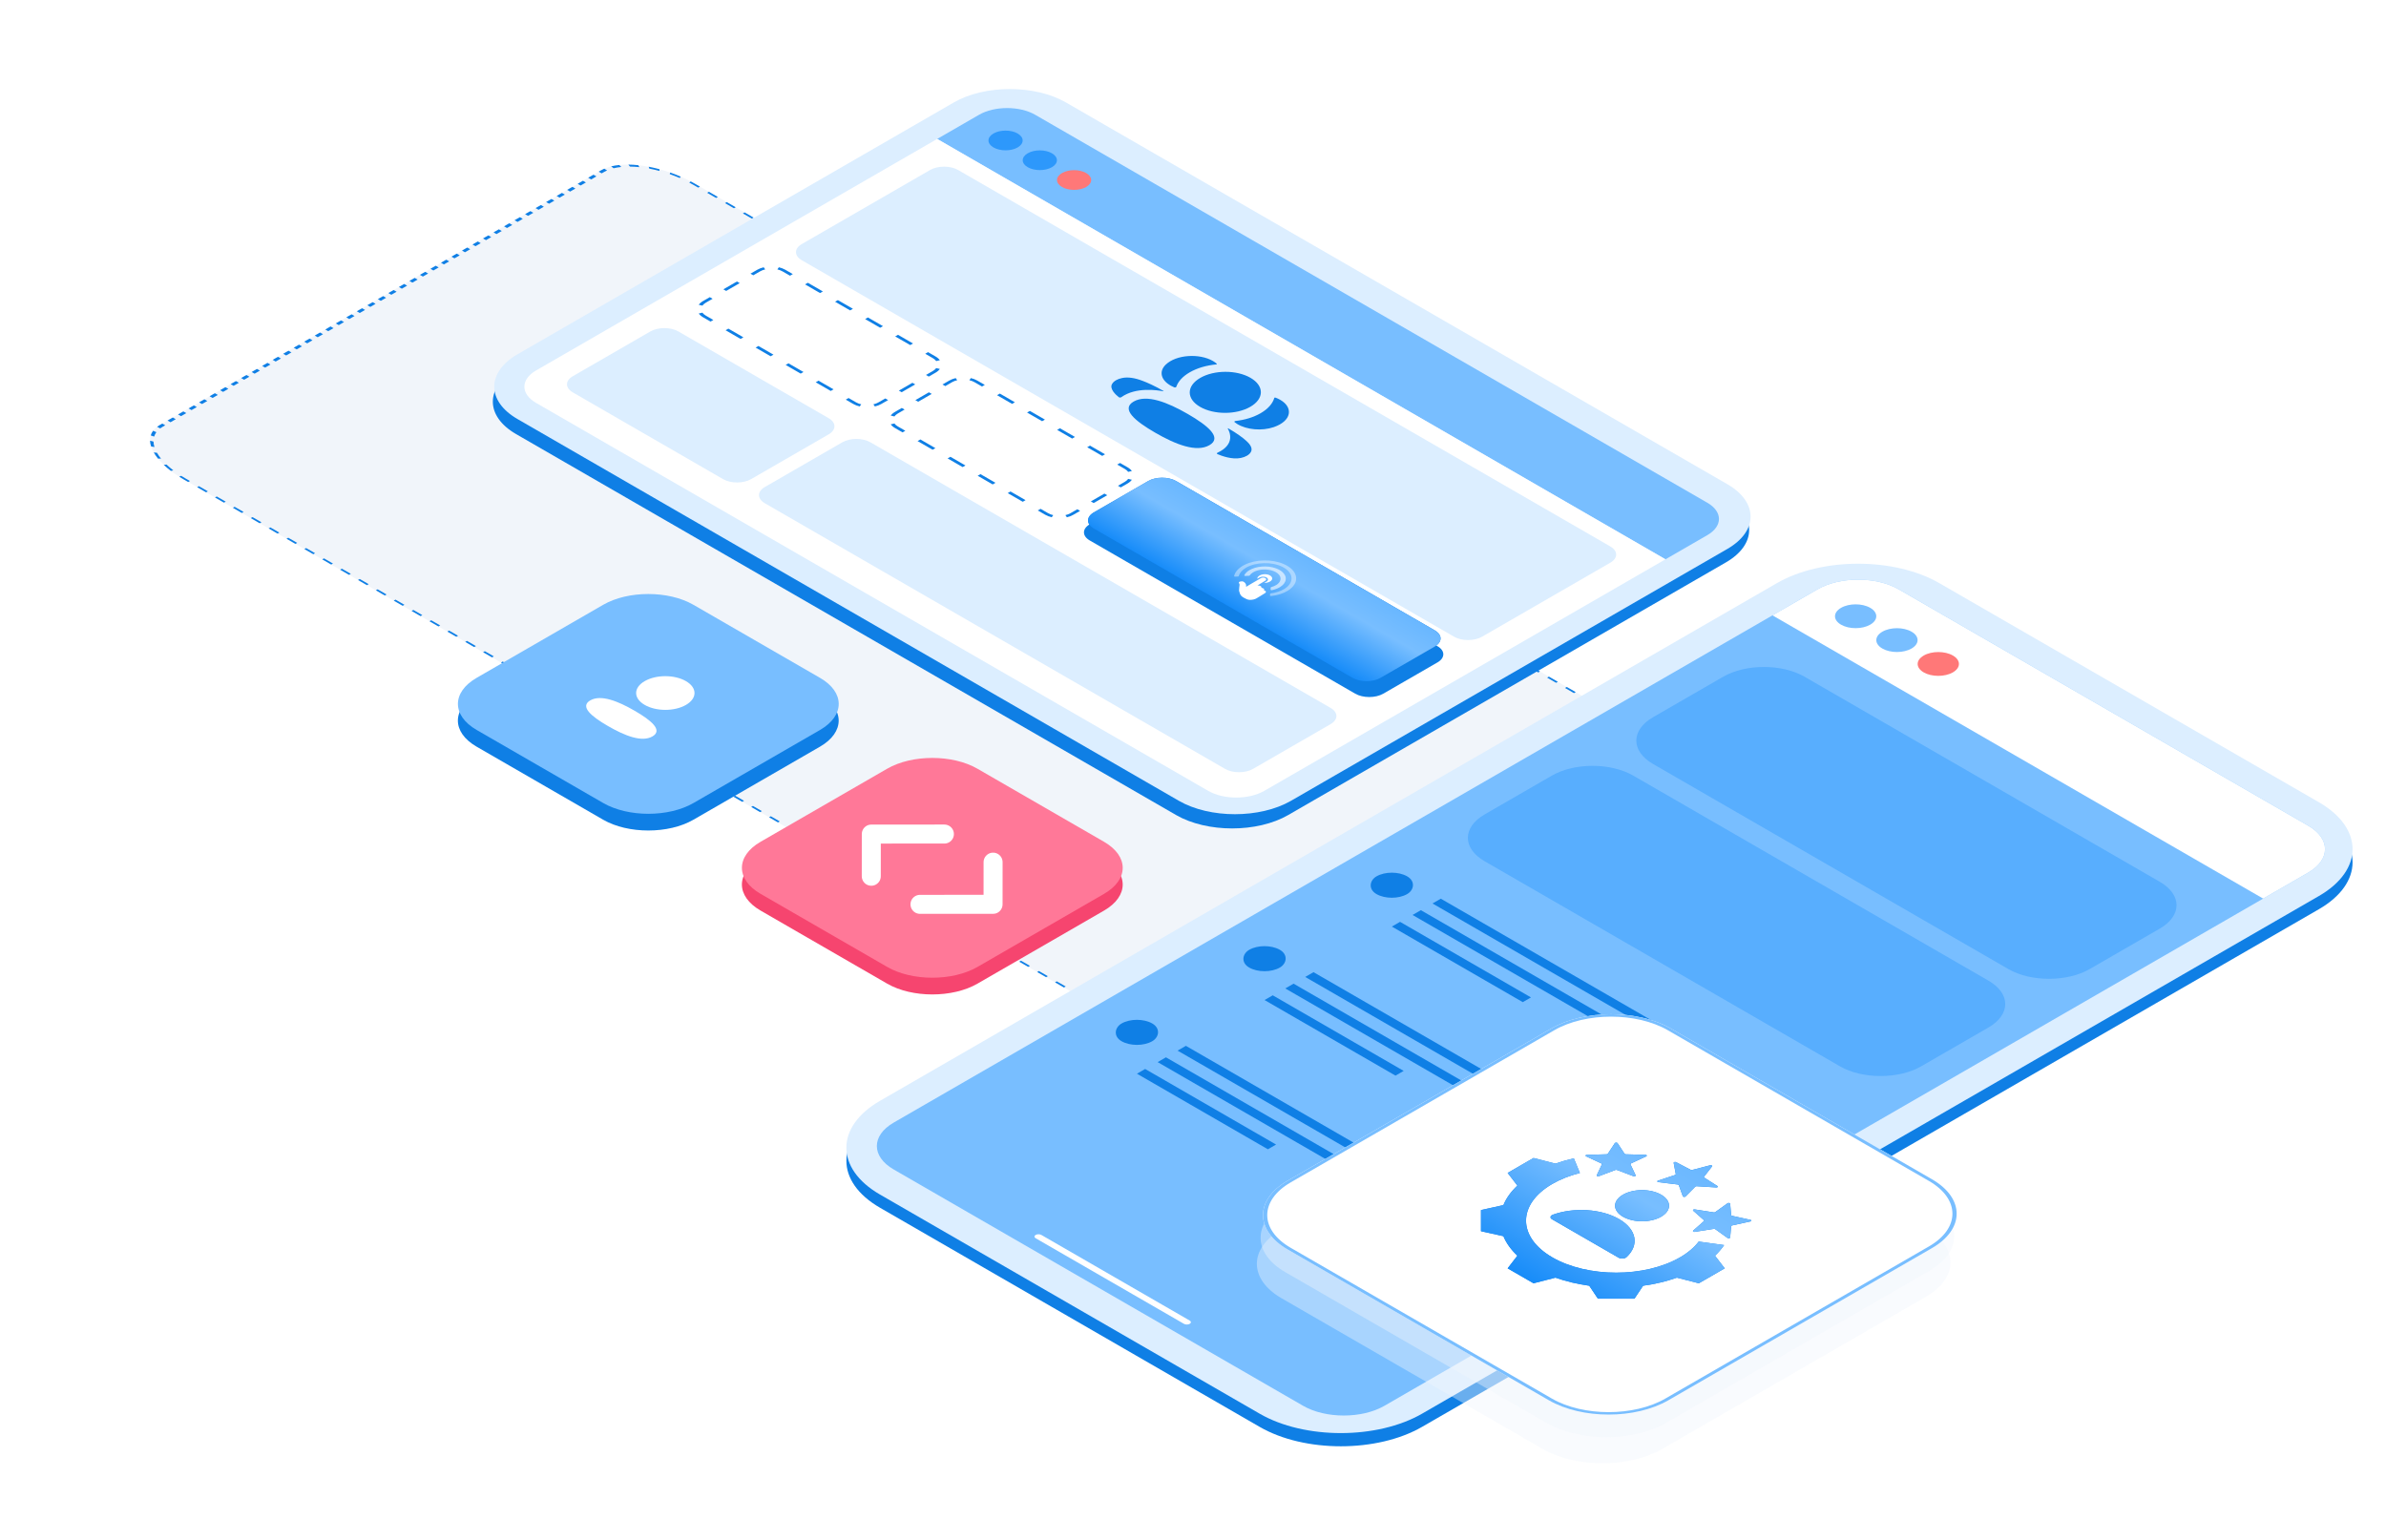 <?xml version="1.0" encoding="UTF-8"?> <svg xmlns="http://www.w3.org/2000/svg" width="251" height="162" viewBox="0 0 251 162" fill="none"><g clip-path="url(#clip0_8991_71464)"><path d="M63.26 17.903C65.295 16.728 69.73 17.383 73.164 19.366L193.493 88.838C196.928 90.821 198.062 93.381 196.027 94.556L149.563 121.383C147.527 122.558 143.093 121.903 139.658 119.92L19.329 50.448C15.894 48.465 14.76 45.904 16.796 44.729L63.26 17.903Z" fill="#F1F5FA"></path><path fill-rule="evenodd" clip-rule="evenodd" d="M18.852 50.159L19.06 50.067C19.206 50.16 19.357 50.251 19.513 50.341L19.983 50.613L19.799 50.719L19.329 50.448C19.165 50.353 19.006 50.257 18.852 50.159ZM139.188 119.648L139.372 119.542L139.842 119.813C139.999 119.904 140.157 119.991 140.317 120.075L140.158 120.195C139.989 120.107 139.823 120.015 139.658 119.92L139.188 119.648ZM141.212 120.7L141.319 120.555C141.665 120.705 142.017 120.842 142.37 120.966L142.318 121.133C141.947 121.003 141.577 120.858 141.212 120.7ZM143.451 121.483L143.445 121.298C143.806 121.395 144.164 121.478 144.518 121.544L144.58 121.742C144.208 121.672 143.83 121.585 143.451 121.483ZM145.679 121.904L145.563 121.699C145.903 121.734 146.234 121.754 146.553 121.757L146.721 121.966C146.385 121.962 146.037 121.942 145.679 121.904ZM147.68 121.925L147.464 121.718C147.749 121.689 148.02 121.644 148.272 121.582L148.532 121.781C148.266 121.846 147.981 121.894 147.68 121.925ZM195.75 94.716L195.439 94.537L195.716 94.377C195.809 94.323 195.894 94.267 195.973 94.208L196.297 94.379C196.214 94.441 196.124 94.5 196.027 94.556L195.75 94.716ZM196.717 93.961L196.372 93.811C196.479 93.665 196.558 93.509 196.608 93.344L196.966 93.469C196.913 93.643 196.83 93.808 196.717 93.961ZM197.037 92.916L196.676 92.819C196.67 92.634 196.636 92.443 196.575 92.247L196.931 92.314C196.995 92.521 197.031 92.722 197.037 92.916ZM196.649 91.68L196.307 91.644C196.192 91.44 196.049 91.233 195.881 91.024L196.201 91.028C196.378 91.247 196.528 91.465 196.649 91.68ZM195.594 90.374L195.305 90.403C195.091 90.2 194.854 89.997 194.593 89.797L194.845 89.735C195.119 89.946 195.369 90.159 195.594 90.374ZM73.635 19.637L73.164 19.366C73 19.271 72.833 19.179 72.665 19.09L72.505 19.21C72.665 19.295 72.824 19.382 72.98 19.472L73.45 19.744L73.635 19.637ZM71.611 18.586L71.504 18.731C71.157 18.581 70.806 18.444 70.453 18.32L70.504 18.153C70.876 18.283 71.246 18.427 71.611 18.586ZM69.372 17.803L69.378 17.988C69.017 17.89 68.658 17.808 68.304 17.741L68.242 17.544C68.615 17.614 68.992 17.701 69.372 17.803ZM67.143 17.381L67.26 17.587C66.92 17.552 66.589 17.532 66.27 17.529L66.101 17.32C66.437 17.323 66.786 17.344 67.143 17.381ZM65.142 17.361L65.359 17.568C65.074 17.597 64.803 17.642 64.55 17.704L64.291 17.505C64.557 17.44 64.842 17.392 65.142 17.361ZM17.072 44.57L17.383 44.749L17.107 44.909C17.014 44.962 16.928 45.019 16.849 45.078L16.525 44.907C16.608 44.845 16.698 44.785 16.796 44.729L17.072 44.57ZM16.105 45.325L16.451 45.475C16.343 45.62 16.265 45.777 16.215 45.941L15.857 45.816C15.91 45.643 15.992 45.478 16.105 45.325ZM15.785 46.37L16.147 46.467C16.152 46.651 16.186 46.843 16.248 47.039L15.892 46.971C15.827 46.765 15.791 46.564 15.785 46.37ZM16.173 47.606L16.515 47.642C16.631 47.846 16.773 48.053 16.942 48.261L16.622 48.258C16.445 48.039 16.295 47.821 16.173 47.606ZM17.978 49.551L18.229 49.489C17.969 49.289 17.731 49.086 17.517 48.882L17.228 48.912C17.453 49.127 17.703 49.34 17.978 49.551ZM17.625 44.25L17.936 44.43L18.489 44.11L18.178 43.931L17.625 44.25ZM18.732 43.611L19.043 43.791L19.596 43.472L19.285 43.292L18.732 43.611ZM19.838 42.973L20.149 43.152L20.702 42.833L20.391 42.654L19.838 42.973ZM20.944 42.334L21.255 42.514L21.808 42.194L21.497 42.015L20.944 42.334ZM22.05 41.695L22.361 41.875L22.915 41.556L22.604 41.376L22.05 41.695ZM23.157 41.057L23.468 41.236L24.021 40.917L23.71 40.737L23.157 41.057ZM24.263 40.418L24.574 40.597L25.127 40.278L24.816 40.099L24.263 40.418ZM25.369 39.779L25.68 39.959L26.233 39.639L25.922 39.46L25.369 39.779ZM26.476 39.141L26.787 39.32L27.34 39.001L27.029 38.821L26.476 39.141ZM27.582 38.502L27.893 38.681L28.446 38.362L28.135 38.182L27.582 38.502ZM28.688 37.863L28.999 38.043L29.552 37.723L29.241 37.544L28.688 37.863ZM29.794 37.224L30.105 37.404L30.659 37.085L30.348 36.905L29.794 37.224ZM30.901 36.586L31.212 36.765L31.765 36.446L31.454 36.266L30.901 36.586ZM32.007 35.947L32.318 36.127L32.871 35.807L32.56 35.628L32.007 35.947ZM33.113 35.308L33.424 35.488L33.977 35.168L33.666 34.989L33.113 35.308ZM34.22 34.67L34.531 34.849L35.084 34.53L34.773 34.35L34.22 34.67ZM35.326 34.031L35.637 34.21L36.19 33.891L35.879 33.712L35.326 34.031ZM36.432 33.392L36.743 33.572L37.296 33.252L36.985 33.073L36.432 33.392ZM37.538 32.753L37.849 32.933L38.403 32.614L38.092 32.434L37.538 32.753ZM38.645 32.115L38.956 32.294L39.509 31.975L39.198 31.795L38.645 32.115ZM39.751 31.476L40.062 31.655L40.615 31.336L40.304 31.157L39.751 31.476ZM40.857 30.837L41.168 31.017L41.721 30.697L41.41 30.518L40.857 30.837ZM41.964 30.199L42.275 30.378L42.828 30.059L42.517 29.879L41.964 30.199ZM43.07 29.56L43.381 29.739L43.934 29.42L43.623 29.241L43.07 29.56ZM44.176 28.921L44.487 29.101L45.04 28.781L44.729 28.602L44.176 28.921ZM45.282 28.282L45.593 28.462L46.147 28.143L45.836 27.963L45.282 28.282ZM46.389 27.644L46.7 27.823L47.253 27.504L46.942 27.324L46.389 27.644ZM47.495 27.005L47.806 27.184L48.359 26.865L48.048 26.686L47.495 27.005ZM48.601 26.366L48.912 26.546L49.465 26.226L49.154 26.047L48.601 26.366ZM49.708 25.728L50.019 25.907L50.572 25.588L50.261 25.408L49.708 25.728ZM50.814 25.089L51.125 25.268L51.678 24.949L51.367 24.77L50.814 25.089ZM51.92 24.45L52.231 24.63L52.784 24.31L52.473 24.131L51.92 24.45ZM53.026 23.811L53.337 23.991L53.891 23.672L53.58 23.492L53.026 23.811ZM54.133 23.173L54.444 23.352L54.997 23.033L54.686 22.853L54.133 23.173ZM55.239 22.534L55.55 22.713L56.103 22.394L55.792 22.215L55.239 22.534ZM56.345 21.895L56.656 22.075L57.209 21.755L56.898 21.576L56.345 21.895ZM57.452 21.257L57.763 21.436L58.316 21.117L58.005 20.937L57.452 21.257ZM58.558 20.618L58.869 20.797L59.422 20.478L59.111 20.299L58.558 20.618ZM59.664 19.979L59.975 20.159L60.528 19.839L60.217 19.66L59.664 19.979ZM60.77 19.34L61.081 19.52L61.635 19.201L61.324 19.021L60.77 19.34ZM61.877 18.702L62.188 18.881L62.741 18.562L62.43 18.382L61.877 18.702ZM62.983 18.063L63.294 18.242L63.571 18.083C63.663 18.029 63.761 17.98 63.864 17.934L63.568 17.747C63.46 17.795 63.357 17.847 63.26 17.903L62.983 18.063ZM74.575 20.18L74.39 20.287L75.33 20.829L75.515 20.723L74.575 20.18ZM76.455 21.266L76.27 21.372L77.21 21.915L77.395 21.808L76.455 21.266ZM78.335 22.351L78.15 22.457L79.091 23L79.275 22.894L78.335 22.351ZM80.215 23.437L80.031 23.543L80.971 24.086L81.155 23.979L80.215 23.437ZM82.095 24.522L81.911 24.628L82.851 25.171L83.035 25.065L82.095 24.522ZM83.975 25.608L83.791 25.714L84.731 26.257L84.915 26.15L83.975 25.608ZM85.855 26.693L85.671 26.799L86.611 27.342L86.795 27.236L85.855 26.693ZM87.736 27.779L87.551 27.885L88.491 28.428L88.676 28.321L87.736 27.779ZM89.616 28.864L89.431 28.971L90.371 29.513L90.556 29.407L89.616 28.864ZM91.496 29.95L91.311 30.056L92.252 30.599L92.436 30.492L91.496 29.95ZM93.376 31.035L93.192 31.142L94.132 31.684L94.316 31.578L93.376 31.035ZM95.256 32.121L95.072 32.227L96.012 32.77L96.196 32.663L95.256 32.121ZM97.136 33.206L96.952 33.312L97.892 33.855L98.076 33.749L97.136 33.206ZM99.016 34.292L98.832 34.398L99.772 34.941L99.956 34.834L99.016 34.292ZM100.896 35.377L100.712 35.483L101.652 36.026L101.837 35.92L100.896 35.377ZM102.777 36.463L102.592 36.569L103.532 37.112L103.717 37.005L102.777 36.463ZM104.657 37.548L104.472 37.654L105.413 38.197L105.597 38.091L104.657 37.548ZM106.537 38.634L106.353 38.74L107.293 39.283L107.477 39.176L106.537 38.634ZM108.417 39.719L108.233 39.825L109.173 40.368L109.357 40.262L108.417 39.719ZM110.297 40.805L110.113 40.911L111.053 41.454L111.237 41.347L110.297 40.805ZM112.177 41.89L111.993 41.996L112.933 42.539L113.117 42.433L112.177 41.89ZM114.057 42.976L113.873 43.082L114.813 43.625L114.998 43.518L114.057 42.976ZM115.938 44.061L115.753 44.167L116.693 44.71L116.878 44.604L115.938 44.061ZM117.818 45.147L117.633 45.253L118.574 45.796L118.758 45.689L117.818 45.147ZM119.698 46.232L119.514 46.339L120.454 46.881L120.638 46.775L119.698 46.232ZM121.578 47.318L121.394 47.424L122.334 47.967L122.518 47.86L121.578 47.318ZM123.458 48.403L123.274 48.51L124.214 49.052L124.398 48.946L123.458 48.403ZM125.338 49.489L125.154 49.595L126.094 50.138L126.278 50.031L125.338 49.489ZM127.218 50.574L127.034 50.681L127.974 51.223L128.159 51.117L127.218 50.574ZM129.099 51.66L128.914 51.766L129.854 52.309L130.039 52.202L129.099 51.66ZM130.979 52.745L130.795 52.852L131.735 53.394L131.919 53.288L130.979 52.745ZM132.859 53.831L132.675 53.937L133.615 54.48L133.799 54.373L132.859 53.831ZM134.739 54.916L134.555 55.023L135.495 55.565L135.679 55.459L134.739 54.916ZM136.619 56.002L136.435 56.108L137.375 56.651L137.559 56.544L136.619 56.002ZM138.499 57.087L138.315 57.194L139.255 57.736L139.439 57.63L138.499 57.087ZM140.38 58.173L140.195 58.279L141.135 58.822L141.32 58.715L140.38 58.173ZM142.26 59.258L142.075 59.364L143.015 59.907L143.2 59.801L142.26 59.258ZM144.14 60.344L143.956 60.45L144.896 60.993L145.08 60.886L144.14 60.344ZM146.02 61.429L145.836 61.536L146.776 62.078L146.96 61.972L146.02 61.429ZM147.9 62.515L147.716 62.621L148.656 63.164L148.84 63.057L147.9 62.515ZM149.78 63.6L149.596 63.707L150.536 64.249L150.72 64.143L149.78 63.6ZM151.66 64.686L151.476 64.792L152.416 65.335L152.6 65.228L151.66 64.686ZM153.541 65.771L153.356 65.878L154.296 66.42L154.481 66.314L153.541 65.771ZM155.421 66.857L155.236 66.963L156.176 67.506L156.361 67.399L155.421 66.857ZM157.301 67.942L157.117 68.049L158.057 68.591L158.241 68.485L157.301 67.942ZM159.181 69.028L158.997 69.134L159.937 69.677L160.121 69.57L159.181 69.028ZM161.061 70.113L160.877 70.22L161.817 70.762L162.001 70.656L161.061 70.113ZM162.941 71.199L162.757 71.305L163.697 71.848L163.881 71.741L162.941 71.199ZM164.821 72.284L164.637 72.391L165.577 72.933L165.761 72.827L164.821 72.284ZM166.701 73.37L166.517 73.476L167.457 74.019L167.642 73.912L166.701 73.37ZM168.582 74.455L168.397 74.561L169.337 75.104L169.522 74.998L168.582 74.455ZM170.462 75.541L170.277 75.647L171.218 76.19L171.402 76.083L170.462 75.541ZM172.342 76.626L172.158 76.733L173.098 77.275L173.282 77.169L172.342 76.626ZM174.222 77.712L174.038 77.818L174.978 78.361L175.162 78.254L174.222 77.712ZM176.102 78.797L175.918 78.903L176.858 79.446L177.042 79.34L176.102 78.797ZM177.982 79.883L177.798 79.989L178.738 80.532L178.922 80.425L177.982 79.883ZM179.862 80.968L179.678 81.075L180.618 81.617L180.803 81.511L179.862 80.968ZM181.743 82.054L181.558 82.16L182.498 82.703L182.683 82.596L181.743 82.054ZM183.623 83.139L183.438 83.246L184.378 83.788L184.563 83.682L183.623 83.139ZM185.503 84.225L185.319 84.331L186.259 84.874L186.443 84.767L185.503 84.225ZM187.383 85.31L187.199 85.416L188.139 85.959L188.323 85.853L187.383 85.31ZM189.263 86.396L189.079 86.502L190.019 87.045L190.203 86.938L189.263 86.396ZM191.143 87.481L190.959 87.588L191.899 88.13L192.083 88.024L191.143 87.481ZM193.023 88.567L192.839 88.673L193.309 88.944C193.466 89.035 193.617 89.126 193.763 89.219L193.971 89.126C193.817 89.029 193.658 88.933 193.493 88.838L193.023 88.567ZM195.197 95.035L194.886 94.856L194.333 95.175L194.644 95.355L195.197 95.035ZM194.091 95.674L193.78 95.495L193.227 95.814L193.538 95.994L194.091 95.674ZM192.985 96.313L192.674 96.133L192.121 96.453L192.431 96.632L192.985 96.313ZM191.878 96.952L191.567 96.772L191.014 97.091L191.325 97.271L191.878 96.952ZM190.772 97.59L190.461 97.411L189.908 97.73L190.219 97.91L190.772 97.59ZM189.666 98.229L189.355 98.05L188.802 98.369L189.113 98.549L189.666 98.229ZM188.559 98.868L188.249 98.688L187.695 99.008L188.006 99.187L188.559 98.868ZM187.453 99.507L187.142 99.327L186.589 99.646L186.9 99.826L187.453 99.507ZM186.347 100.145L186.036 99.966L185.483 100.285L185.794 100.465L186.347 100.145ZM185.241 100.784L184.93 100.604L184.377 100.924L184.687 101.103L185.241 100.784ZM184.134 101.423L183.823 101.243L183.27 101.563L183.581 101.742L184.134 101.423ZM183.028 102.061L182.717 101.882L182.164 102.201L182.475 102.381L183.028 102.061ZM181.922 102.7L181.611 102.521L181.058 102.84L181.369 103.019L181.922 102.7ZM180.815 103.339L180.505 103.159L179.951 103.479L180.262 103.658L180.815 103.339ZM179.709 103.978L179.398 103.798L178.845 104.117L179.156 104.297L179.709 103.978ZM178.603 104.616L178.292 104.437L177.739 104.756L178.05 104.936L178.603 104.616ZM177.497 105.255L177.186 105.075L176.633 105.395L176.943 105.574L177.497 105.255ZM176.39 105.894L176.079 105.714L175.526 106.034L175.837 106.213L176.39 105.894ZM175.284 106.532L174.973 106.353L174.42 106.672L174.731 106.852L175.284 106.532ZM174.178 107.171L173.867 106.992L173.314 107.311L173.625 107.49L174.178 107.171ZM173.071 107.81L172.761 107.63L172.207 107.95L172.518 108.129L173.071 107.81ZM171.965 108.449L171.654 108.269L171.101 108.588L171.412 108.768L171.965 108.449ZM170.859 109.087L170.548 108.908L169.995 109.227L170.306 109.407L170.859 109.087ZM169.753 109.726L169.442 109.546L168.889 109.866L169.199 110.045L169.753 109.726ZM168.646 110.365L168.335 110.185L167.782 110.505L168.093 110.684L168.646 110.365ZM167.54 111.003L167.229 110.824L166.676 111.143L166.987 111.323L167.54 111.003ZM166.434 111.642L166.123 111.463L165.57 111.782L165.881 111.961L166.434 111.642ZM165.327 112.281L165.017 112.101L164.463 112.421L164.774 112.6L165.327 112.281ZM164.221 112.92L163.91 112.74L163.357 113.059L163.668 113.239L164.221 112.92ZM163.115 113.558L162.804 113.379L162.251 113.698L162.562 113.878L163.115 113.558ZM162.009 114.197L161.698 114.017L161.145 114.337L161.455 114.516L162.009 114.197ZM160.902 114.836L160.591 114.656L160.038 114.976L160.349 115.155L160.902 114.836ZM159.796 115.474L159.485 115.295L158.932 115.614L159.243 115.794L159.796 115.474ZM158.69 116.113L158.379 115.934L157.826 116.253L158.137 116.432L158.69 116.113ZM157.583 116.752L157.273 116.572L156.719 116.892L157.03 117.071L157.583 116.752ZM156.477 117.391L156.166 117.211L155.613 117.53L155.924 117.71L156.477 117.391ZM155.371 118.029L155.06 117.85L154.507 118.169L154.818 118.349L155.371 118.029ZM154.265 118.668L153.954 118.488L153.401 118.808L153.711 118.987L154.265 118.668ZM153.158 119.307L152.847 119.127L152.294 119.447L152.605 119.626L153.158 119.307ZM152.052 119.945L151.741 119.766L151.188 120.085L151.499 120.265L152.052 119.945ZM150.946 120.584L150.635 120.405L150.082 120.724L150.393 120.903L150.946 120.584ZM149.839 121.223L149.529 121.043L149.252 121.203C149.159 121.256 149.061 121.306 148.959 121.351L149.255 121.539C149.363 121.491 149.465 121.439 149.563 121.383L149.839 121.223ZM138.248 119.106L138.432 118.999L137.492 118.457L137.308 118.563L138.248 119.106ZM136.368 118.02L136.552 117.914L135.612 117.371L135.428 117.477L136.368 118.02ZM134.488 116.935L134.672 116.828L133.732 116.286L133.548 116.392L134.488 116.935ZM132.608 115.849L132.792 115.743L131.852 115.2L131.668 115.306L132.608 115.849ZM130.727 114.764L130.912 114.657L129.972 114.115L129.787 114.221L130.727 114.764ZM128.847 113.678L129.032 113.572L128.092 113.029L127.907 113.135L128.847 113.678ZM126.967 112.593L127.151 112.486L126.211 111.944L126.027 112.05L126.967 112.593ZM125.087 111.507L125.271 111.401L124.331 110.858L124.147 110.964L125.087 111.507ZM123.207 110.422L123.391 110.315L122.451 109.773L122.267 109.879L123.207 110.422ZM121.327 109.336L121.511 109.23L120.571 108.687L120.387 108.793L121.327 109.336ZM119.447 108.251L119.631 108.144L118.691 107.602L118.507 107.708L119.447 108.251ZM117.567 107.165L117.751 107.059L116.811 106.516L116.626 106.622L117.567 107.165ZM115.686 106.08L115.871 105.973L114.931 105.431L114.746 105.537L115.686 106.08ZM113.806 104.994L113.991 104.888L113.05 104.345L112.866 104.451L113.806 104.994ZM111.926 103.909L112.11 103.802L111.17 103.26L110.986 103.366L111.926 103.909ZM110.046 102.823L110.23 102.717L109.29 102.174L109.106 102.28L110.046 102.823ZM108.166 101.738L108.35 101.631L107.41 101.089L107.226 101.195L108.166 101.738ZM106.286 100.652L106.47 100.546L105.53 100.003L105.346 100.109L106.286 100.652ZM104.406 99.567L104.59 99.46L103.65 98.918L103.465 99.024L104.406 99.567ZM102.525 98.481L102.71 98.375L101.77 97.832L101.585 97.938L102.525 98.481ZM100.645 97.396L100.83 97.289L99.889 96.746L99.705 96.853L100.645 97.396ZM98.765 96.31L98.949 96.204L98.009 95.661L97.825 95.767L98.765 96.31ZM96.885 95.225L97.069 95.118L96.129 94.576L95.945 94.682L96.885 95.225ZM95.005 94.139L95.189 94.033L94.249 93.49L94.065 93.596L95.005 94.139ZM93.125 93.054L93.309 92.947L92.369 92.404L92.185 92.511L93.125 93.054ZM91.245 91.968L91.429 91.862L90.489 91.319L90.304 91.425L91.245 91.968ZM89.364 90.883L89.549 90.776L88.609 90.234L88.424 90.34L89.364 90.883ZM87.484 89.797L87.668 89.691L86.728 89.148L86.544 89.254L87.484 89.797ZM85.604 88.712L85.788 88.605L84.848 88.062L84.664 88.169L85.604 88.712ZM83.724 87.626L83.908 87.52L82.968 86.977L82.784 87.083L83.724 87.626ZM81.844 86.541L82.028 86.434L81.088 85.891L80.904 85.998L81.844 86.541ZM79.964 85.455L80.148 85.349L79.208 84.806L79.024 84.912L79.964 85.455ZM78.084 84.37L78.268 84.263L77.328 83.721L77.143 83.827L78.084 84.37ZM76.203 83.284L76.388 83.178L75.448 82.635L75.263 82.741L76.203 83.284ZM74.323 82.199L74.507 82.092L73.567 81.549L73.383 81.656L74.323 82.199ZM72.443 81.113L72.627 81.007L71.687 80.464L71.503 80.57L72.443 81.113ZM70.563 80.028L70.747 79.921L69.807 79.379L69.623 79.485L70.563 80.028ZM68.683 78.942L68.867 78.836L67.927 78.293L67.743 78.399L68.683 78.942ZM66.803 77.857L66.987 77.75L66.047 77.207L65.863 77.314L66.803 77.857ZM64.922 76.771L65.107 76.665L64.167 76.122L63.982 76.228L64.922 76.771ZM63.042 75.686L63.227 75.579L62.287 75.037L62.102 75.143L63.042 75.686ZM61.162 74.6L61.346 74.494L60.406 73.951L60.222 74.057L61.162 74.6ZM59.282 73.515L59.466 73.408L58.526 72.865L58.342 72.972L59.282 73.515ZM57.402 72.429L57.586 72.323L56.646 71.78L56.462 71.886L57.402 72.429ZM55.522 71.344L55.706 71.237L54.766 70.695L54.582 70.801L55.522 71.344ZM53.642 70.258L53.826 70.152L52.886 69.609L52.702 69.715L53.642 70.258ZM51.761 69.173L51.946 69.066L51.006 68.523L50.821 68.63L51.761 69.173ZM49.881 68.087L50.066 67.981L49.126 67.438L48.941 67.544L49.881 68.087ZM48.001 67.002L48.185 66.895L47.245 66.353L47.061 66.459L48.001 67.002ZM46.121 65.916L46.305 65.81L45.365 65.267L45.181 65.373L46.121 65.916ZM44.241 64.831L44.425 64.724L43.485 64.181L43.301 64.288L44.241 64.831ZM42.361 63.745L42.545 63.639L41.605 63.096L41.421 63.202L42.361 63.745ZM40.481 62.66L40.665 62.553L39.725 62.011L39.541 62.117L40.481 62.66ZM38.601 61.574L38.785 61.468L37.845 60.925L37.66 61.031L38.601 61.574ZM36.72 60.489L36.905 60.382L35.965 59.84L35.78 59.946L36.72 60.489ZM34.84 59.403L35.025 59.297L34.084 58.754L33.9 58.86L34.84 59.403ZM32.96 58.318L33.144 58.211L32.204 57.669L32.02 57.775L32.96 58.318ZM31.08 57.232L31.264 57.126L30.324 56.583L30.14 56.689L31.08 57.232ZM29.2 56.147L29.384 56.04L28.444 55.498L28.26 55.604L29.2 56.147ZM27.32 55.061L27.504 54.955L26.564 54.412L26.38 54.518L27.32 55.061ZM25.44 53.976L25.624 53.869L24.684 53.327L24.5 53.433L25.44 53.976ZM23.559 52.89L23.744 52.784L22.804 52.241L22.619 52.347L23.559 52.89ZM21.679 51.805L21.864 51.698L20.924 51.156L20.739 51.262L21.679 51.805Z" fill="#0F7FE5"></path><g filter="url(#filter0_b_8991_71464)"><path d="M186.922 62.75C191.641 60.025 199.289 60.023 204.005 62.746L243.949 85.808C248.665 88.53 248.662 92.946 243.942 95.671L149.599 150.14C144.879 152.865 137.231 152.867 132.515 150.144L92.571 127.082C87.855 124.36 87.859 119.944 92.578 117.219L186.922 62.75Z" fill="#0F7FE5"></path></g><g filter="url(#filter1_b_8991_71464)"><path d="M186.922 61.361C191.641 58.637 199.289 58.635 204.005 61.357L243.949 84.419C248.665 87.142 248.662 91.558 243.942 94.282L149.599 148.752C144.879 151.476 137.231 151.478 132.515 148.756L92.571 125.694C87.855 122.971 87.859 118.555 92.578 115.831L186.922 61.361Z" fill="#DCEEFF"></path></g><g filter="url(#filter2_b_8991_71464)"><path d="M191.196 62.016C193.556 60.653 197.38 60.652 199.738 62.014L242.818 86.886C245.176 88.247 245.174 90.455 242.815 91.818L145.633 147.926C143.273 149.288 139.449 149.289 137.091 147.928L94.011 123.055C91.653 121.694 91.654 119.486 94.014 118.124L191.196 62.016Z" fill="#78BEFF"></path></g><g filter="url(#filter3_b_8991_71464)"><path d="M191.196 62.016C193.556 60.653 197.38 60.652 199.738 62.014L242.818 86.886C245.176 88.247 245.174 90.455 242.815 91.818L238.077 94.553L186.458 64.751L191.196 62.016Z" fill="white"></path></g><path d="M196.742 65.731C195.894 66.22 194.519 66.22 193.672 65.731C192.825 65.242 192.825 64.448 193.673 63.959C194.521 63.469 195.896 63.469 196.743 63.958C197.591 64.447 197.59 65.241 196.742 65.731Z" fill="#78BEFF"></path><path d="M201.088 68.24C200.24 68.73 198.865 68.73 198.018 68.241C197.17 67.752 197.171 66.958 198.019 66.469C198.867 65.979 200.242 65.979 201.089 66.468C201.936 66.957 201.936 67.751 201.088 68.24Z" fill="#78BEFF"></path><path d="M205.437 70.75C204.589 71.24 203.215 71.24 202.367 70.751C201.52 70.261 201.521 69.468 202.369 68.978C203.217 68.489 204.591 68.488 205.439 68.978C206.286 69.467 206.285 70.26 205.437 70.75Z" fill="#FF7878"></path><path d="M181.28 71.205C183.64 69.843 187.464 69.842 189.822 71.203L227.2 92.784C229.558 94.145 229.556 96.353 227.197 97.715L219.823 101.972C217.463 103.335 213.639 103.336 211.281 101.974L173.903 80.394C171.545 79.033 171.547 76.825 173.906 75.462L181.28 71.205Z" fill="#58AEFE"></path><path d="M163.26 81.609C165.619 80.247 169.444 80.246 171.801 81.607L209.18 103.188C211.538 104.549 211.536 106.757 209.176 108.119L202.103 112.203C199.743 113.566 195.919 113.567 193.561 112.205L156.182 90.625C153.825 89.264 153.826 87.056 156.186 85.693L163.26 81.609Z" fill="#58AEFE"></path><path d="M108.947 129.945C109.113 129.849 109.381 129.849 109.547 129.945L125.153 138.955C125.319 139.05 125.318 139.206 125.153 139.301C124.987 139.397 124.718 139.397 124.552 139.302L108.946 130.292C108.781 130.196 108.781 130.041 108.947 129.945Z" fill="white"></path><path d="M100.335 12.278C103.592 10.398 108.874 10.398 112.132 12.279L181.563 52.365C184.821 54.246 184.821 57.295 181.564 59.176L135.516 85.761C132.259 87.642 126.978 87.642 123.72 85.761L54.288 45.675C51.03 43.794 51.03 40.744 54.287 38.864L100.335 12.278Z" fill="#0F7FE5"></path><path d="M100.339 10.78C103.596 8.9 108.877 8.9 112.135 10.781L181.711 50.95C184.969 52.831 184.969 55.881 181.712 57.761L135.809 84.263C132.552 86.144 127.27 86.144 124.012 84.263L54.437 44.093C51.179 42.212 51.178 39.163 54.435 37.282L100.339 10.78Z" fill="#DCEEFF"></path><g filter="url(#filter4_b_8991_71464)"><path d="M102.996 12.076C104.625 11.135 107.266 11.136 108.895 12.076L179.608 52.902C181.237 53.843 181.237 55.367 179.609 56.308L175.201 58.853L98.589 14.62L102.996 12.076Z" fill="#78BEFF"></path></g><g filter="url(#filter5_b_8991_71464)"><path d="M132.999 83.217C131.37 84.158 128.729 84.157 127.1 83.217L56.387 42.391C54.758 41.45 54.758 39.925 56.386 38.985L98.587 14.621L175.199 58.853L132.999 83.217Z" fill="white"></path></g><g filter="url(#filter6_b_8991_71464)"><path d="M79.662 28.384C80.477 27.914 81.797 27.914 82.612 28.385L98.418 37.511C99.233 37.981 99.233 38.743 98.419 39.213L92.713 42.508C91.898 42.978 90.578 42.978 89.763 42.508L73.957 33.382C73.142 32.911 73.142 32.149 73.956 31.679L79.662 28.384Z" fill="white"></path></g><g filter="url(#filter7_b_8991_71464)"><path fill-rule="evenodd" clip-rule="evenodd" d="M73.504 32.991L73.889 32.899C73.971 33.012 74.091 33.119 74.252 33.211L75.042 33.668L74.747 33.838L73.957 33.382C73.757 33.266 73.606 33.133 73.504 32.991ZM88.973 42.051L89.268 41.881L90.058 42.337C90.219 42.43 90.403 42.499 90.599 42.546L90.44 42.769C90.194 42.71 89.963 42.623 89.763 42.508L88.973 42.051ZM97.705 39.625L97.41 39.455L98.124 39.043C98.284 38.95 98.404 38.844 98.486 38.731L98.871 38.823C98.769 38.965 98.618 39.098 98.419 39.213L97.705 39.625ZM83.402 28.841L82.612 28.385C82.412 28.269 82.181 28.182 81.935 28.123L81.776 28.346C81.972 28.393 82.156 28.462 82.317 28.555L83.107 29.011L83.402 28.841ZM74.67 31.267L74.965 31.437L74.251 31.849C74.091 31.942 73.97 32.048 73.889 32.161L73.504 32.069C73.606 31.927 73.756 31.794 73.956 31.679L74.67 31.267ZM76.096 30.443L76.391 30.614L77.817 29.79L77.522 29.62L76.096 30.443ZM78.949 28.796L79.244 28.967L79.957 28.555C80.118 28.462 80.302 28.393 80.498 28.346L80.339 28.123C80.093 28.182 79.862 28.269 79.662 28.384L78.949 28.796ZM84.983 29.754L84.688 29.924L86.268 30.836L86.563 30.666L84.983 29.754ZM88.144 31.579L87.849 31.749L89.43 32.662L89.725 32.491L88.144 31.579ZM91.305 33.404L91.01 33.574L92.591 34.487L92.886 34.317L91.305 33.404ZM94.467 35.229L94.172 35.4L95.752 36.312L96.047 36.142L94.467 35.229ZM97.628 37.054L97.333 37.225L98.123 37.681C98.284 37.774 98.404 37.88 98.486 37.993L98.871 37.901C98.769 37.759 98.618 37.626 98.418 37.511L97.628 37.054ZM96.279 40.449L95.984 40.279L94.557 41.102L94.852 41.272L96.279 40.449ZM93.426 42.096L93.131 41.926L92.418 42.337C92.257 42.43 92.073 42.5 91.877 42.547L92.036 42.769C92.282 42.71 92.513 42.623 92.713 42.508L93.426 42.096ZM87.392 41.139L87.687 40.968L86.107 40.056L85.812 40.226L87.392 41.139ZM84.231 39.313L84.526 39.143L82.945 38.231L82.65 38.401L84.231 39.313ZM81.07 37.488L81.365 37.318L79.784 36.405L79.489 36.576L81.07 37.488ZM77.908 35.663L78.203 35.493L76.623 34.58L76.328 34.75L77.908 35.663Z" fill="#0F7FE5"></path></g><g filter="url(#filter8_b_8991_71464)"><path d="M99.859 40.045C100.674 39.575 101.994 39.575 102.809 40.045L118.616 49.171C119.43 49.641 119.43 50.404 118.616 50.874L112.91 54.168C112.096 54.638 110.775 54.638 109.961 54.168L94.154 45.042C93.339 44.571 93.339 43.809 94.154 43.339L99.859 40.045Z" fill="white"></path></g><g filter="url(#filter9_b_8991_71464)"><path fill-rule="evenodd" clip-rule="evenodd" d="M93.701 44.651L94.087 44.559C94.168 44.672 94.288 44.779 94.449 44.871L95.239 45.328L94.944 45.498L94.154 45.042C93.954 44.926 93.803 44.793 93.701 44.651ZM109.17 53.711L109.465 53.541L110.256 53.998C110.416 54.09 110.6 54.16 110.797 54.207L110.637 54.429C110.391 54.37 110.161 54.283 109.961 54.168L109.17 53.711ZM117.903 51.285L117.608 51.115L118.321 50.703C118.481 50.611 118.602 50.504 118.683 50.391L119.068 50.483C118.967 50.625 118.816 50.758 118.616 50.874L117.903 51.285ZM103.599 40.501L102.809 40.045C102.609 39.929 102.378 39.842 102.132 39.783L101.973 40.006C102.169 40.053 102.353 40.122 102.514 40.215L103.304 40.671L103.599 40.501ZM94.867 42.927L95.162 43.097L94.449 43.509C94.288 43.602 94.168 43.708 94.087 43.822L93.701 43.729C93.803 43.587 93.954 43.454 94.154 43.339L94.867 42.927ZM96.293 42.104L96.588 42.274L98.015 41.45L97.72 41.28L96.293 42.104ZM99.146 40.456L99.441 40.627L100.154 40.215C100.315 40.122 100.499 40.053 100.695 40.006L100.536 39.783C100.29 39.842 100.059 39.929 99.859 40.045L99.146 40.456ZM105.18 41.414L104.885 41.584L106.466 42.497L106.76 42.326L105.18 41.414ZM108.341 43.239L108.046 43.409L109.627 44.322L109.922 44.151L108.341 43.239ZM111.502 45.064L111.208 45.234L112.788 46.147L113.083 45.977L111.502 45.064ZM114.664 46.889L114.369 47.06L115.95 47.972L116.245 47.802L114.664 46.889ZM117.825 48.715L117.53 48.885L118.321 49.341C118.481 49.434 118.602 49.54 118.683 49.653L119.068 49.561C118.966 49.419 118.815 49.286 118.616 49.171L117.825 48.715ZM116.476 52.109L116.181 51.939L114.755 52.762L115.05 52.933L116.476 52.109ZM113.623 53.756L113.328 53.586L112.615 53.998C112.454 54.09 112.27 54.16 112.074 54.207L112.234 54.429C112.48 54.37 112.71 54.283 112.91 54.168L113.623 53.756ZM107.59 52.799L107.885 52.629L106.304 51.716L106.009 51.886L107.59 52.799ZM104.428 50.974L104.723 50.803L103.143 49.891L102.848 50.061L104.428 50.974ZM101.267 49.148L101.562 48.978L99.981 48.066L99.686 48.236L101.267 49.148ZM98.106 47.323L98.4 47.153L96.82 46.24L96.525 46.411L98.106 47.323Z" fill="#0F7FE5"></path></g><g filter="url(#filter10_b_8991_71464)"><path d="M120.346 51.873C121.16 51.403 122.481 51.403 123.295 51.873L151.221 67.996C152.036 68.466 152.036 69.229 151.222 69.699L145.516 72.993C144.701 73.463 143.381 73.463 142.567 72.993L114.64 56.87C113.826 56.4 113.826 55.637 114.64 55.167L120.346 51.873Z" fill="#0F7FE5"></path></g><path d="M97.842 17.888C98.656 17.418 99.977 17.418 100.791 17.889L169.404 57.502C170.219 57.973 170.219 58.735 169.405 59.205L155.909 66.997C155.095 67.467 153.775 67.467 152.96 66.996L84.347 27.383C83.532 26.912 83.532 26.15 84.347 25.68L97.842 17.888Z" fill="#DCEEFF"></path><path d="M88.612 46.539C89.427 46.069 90.747 46.069 91.562 46.539L139.976 74.491C140.79 74.961 140.79 75.723 139.976 76.194L131.818 80.904C131.003 81.374 129.683 81.374 128.869 80.903L80.455 52.952C79.64 52.481 79.64 51.719 80.454 51.249L88.612 46.539Z" fill="#DCEEFF"></path><path d="M107.054 15.515C106.352 15.92 105.214 15.92 104.511 15.514C103.809 15.109 103.809 14.452 104.511 14.046C105.213 13.641 106.351 13.641 107.054 14.047C107.756 14.452 107.756 15.109 107.054 15.515Z" fill="#2D98FB"></path><path d="M110.658 17.595C109.955 18 108.817 18 108.115 17.595C107.413 17.189 107.412 16.532 108.115 16.127C108.817 15.721 109.955 15.721 110.657 16.127C111.359 16.532 111.36 17.189 110.658 17.595Z" fill="#2D98FB"></path><path d="M114.261 19.677C113.559 20.082 112.421 20.082 111.718 19.677C111.016 19.271 111.016 18.614 111.718 18.209C112.42 17.803 113.559 17.803 114.261 18.209C114.963 18.614 114.963 19.271 114.261 19.677Z" fill="#FF7878"></path><g filter="url(#filter11_b_8991_71464)"><path d="M120.778 50.621C121.592 50.151 122.912 50.151 123.727 50.621L150.932 66.328C151.746 66.798 151.746 67.56 150.932 68.031L145.226 71.325C144.412 71.795 143.091 71.795 142.277 71.325L115.072 55.618C114.257 55.148 114.257 54.385 115.072 53.915L120.778 50.621Z" fill="#0F7FE5"></path><path d="M120.778 50.621C121.592 50.151 122.912 50.151 123.727 50.621L150.932 66.328C151.746 66.798 151.746 67.56 150.932 68.031L145.226 71.325C144.412 71.795 143.091 71.795 142.277 71.325L115.072 55.618C114.257 55.148 114.257 54.385 115.072 53.915L120.778 50.621Z" fill="url(#paint0_linear_8991_71464)"></path></g><g opacity="0.4"><path d="M133.611 62.488L133.605 62.666C133.603 62.699 133.657 62.727 133.715 62.72C134.381 62.645 134.993 62.452 135.469 62.158C136.705 61.396 136.636 60.195 135.315 59.481C135.225 59.433 135.128 59.385 135.028 59.343C133.811 58.817 132.092 58.852 130.94 59.425C130.314 59.736 129.925 60.16 129.822 60.617C129.814 60.651 129.865 60.681 129.925 60.678L130.232 60.663C130.275 60.66 130.31 60.642 130.316 60.617C130.405 60.284 130.671 59.974 131.092 59.729C132.114 59.135 133.78 59.093 134.883 59.638C136.107 60.236 136.196 61.3 135.113 61.968C134.725 62.206 134.227 62.367 133.684 62.438C133.641 62.443 133.61 62.464 133.61 62.49L133.611 62.488Z" fill="white"></path></g><g opacity="0.6"><path d="M133.67 61.826L133.663 62.038C133.661 62.082 133.737 62.112 133.807 62.097C134.131 62.029 134.421 61.919 134.662 61.771C135.379 61.328 135.462 60.648 134.859 60.151C134.684 60.006 134.453 59.882 134.192 59.79C133.296 59.475 132.124 59.569 131.407 60.011C131.167 60.158 130.996 60.333 130.899 60.525C130.878 60.567 130.935 60.607 131.011 60.604L131.377 60.586C131.418 60.584 131.453 60.568 131.467 60.547C131.544 60.429 131.659 60.321 131.809 60.229C132.289 59.933 133.045 59.841 133.693 60C134.054 60.089 134.356 60.252 134.533 60.454C134.849 60.816 134.741 61.258 134.26 61.554C134.11 61.646 133.932 61.719 133.735 61.772C133.697 61.782 133.671 61.803 133.671 61.827L133.67 61.826Z" fill="white"></path></g><path d="M132.43 62.81L133.057 62.424C133.1 62.398 133.232 62.304 133.146 62.208C133.106 62.163 133.04 62.136 132.969 62.121L132.958 62.115L132.954 62.112C133.01 62.051 133.006 61.991 132.936 61.938C132.852 61.875 132.756 61.854 132.686 61.85C132.728 61.776 132.689 61.706 132.568 61.651C132.478 61.609 132.377 61.599 132.28 61.606L132.815 61.277C132.919 61.212 133.021 61.145 133.129 61.083C133.229 61.009 133.222 60.902 133.103 60.834C133.037 60.796 132.938 60.776 132.844 60.779C132.746 60.782 132.677 60.818 132.61 60.856L132.345 61.009L131.613 61.433C131.586 61.444 131.089 61.746 131.089 61.746C131.088 61.696 131.087 61.639 131.088 61.586C131.093 61.463 130.975 61.315 130.862 61.238C130.802 61.197 130.742 61.175 130.685 61.172C130.667 61.17 130.646 61.17 130.628 61.17C130.502 61.172 130.356 61.206 130.329 61.274C130.318 61.304 130.33 61.335 130.346 61.368C130.364 61.411 130.413 61.474 130.402 61.551C130.382 61.681 130.346 61.976 130.345 62.143C130.358 62.17 130.361 62.241 130.376 62.266C130.412 62.349 130.436 62.421 130.433 62.452C130.432 62.477 130.494 62.576 130.494 62.576C130.533 62.663 130.655 62.791 130.858 62.9C131.061 63.01 131.233 63.117 131.481 63.12L131.487 63.124L131.499 63.12C131.757 63.122 132.005 63.067 132.188 62.955C132.234 62.928 132.399 62.826 132.43 62.807L132.43 62.81Z" fill="white"></path><path d="M133.591 60.542C133.279 60.374 132.789 60.382 132.496 60.563C132.339 60.66 132.255 60.776 132.266 60.895L132.496 60.763C132.585 60.712 132.697 60.683 132.811 60.676C132.964 60.667 133.123 60.695 133.24 60.763C133.416 60.864 133.44 61.019 133.317 61.136C133.295 61.156 133.27 61.175 133.24 61.192L133 61.331C133.228 61.343 133.448 61.282 133.624 61.175C133.915 60.995 133.9 60.712 133.587 60.543L133.591 60.542Z" fill="white"></path><g filter="url(#filter12_b_8991_71464)"><path d="M68.415 34.877C69.23 34.407 70.55 34.407 71.364 34.877L87.171 44.003C87.986 44.473 87.986 45.236 87.171 45.706L79.013 50.416C78.199 50.886 76.879 50.886 76.064 50.416L60.257 41.289C59.443 40.819 59.443 40.057 60.257 39.587L68.415 34.877Z" fill="#DCEEFF"></path></g><g filter="url(#filter13_b_8991_71464)"><path d="M63.448 65.397C66.07 63.883 70.321 63.884 72.944 65.398L86.26 73.086C88.882 74.6 88.882 77.054 86.26 78.568L72.947 86.255C70.325 87.769 66.074 87.768 63.451 86.254L50.135 78.566C47.513 77.052 47.512 74.598 50.134 73.084L63.448 65.397Z" fill="#0F7FE5"></path></g><g filter="url(#filter14_b_8991_71464)"><path d="M63.453 63.639C66.075 62.126 70.326 62.126 72.949 63.64L86.264 71.328C88.887 72.842 88.887 75.296 86.265 76.81L72.952 84.497C70.33 86.011 66.078 86.01 63.456 84.496L50.14 76.808C47.518 75.294 47.517 72.84 50.139 71.326L63.453 63.639Z" fill="#78BEFF"></path></g><g filter="url(#filter15_b_8991_71464)"><path d="M93.326 82.647C95.948 81.133 100.199 81.134 102.822 82.648L116.138 90.336C118.76 91.85 118.76 94.304 116.138 95.818L102.825 103.505C100.203 105.019 95.951 105.018 93.329 103.504L80.013 95.816C77.391 94.302 77.39 91.848 80.012 90.334L93.326 82.647Z" fill="#F6456F"></path></g><g filter="url(#filter16_b_8991_71464)"><path d="M93.327 80.888C95.949 79.374 100.2 79.374 102.823 80.888L116.139 88.576C118.761 90.09 118.761 92.545 116.139 94.058L102.826 101.745C100.204 103.259 95.953 103.259 93.33 101.744L80.014 94.056C77.392 92.542 77.391 90.088 80.013 88.574L93.327 80.888Z" fill="#FF7898"></path></g><g clip-path="url(#clip1_8991_71464)"><path d="M91.656 92.202L91.659 87.764L99.347 87.762" stroke="white" stroke-width="2" stroke-linecap="round" stroke-linejoin="round"></path><path d="M104.47 90.719L104.467 95.158L96.78 95.159" stroke="white" stroke-width="2" stroke-linecap="round" stroke-linejoin="round"></path></g><rect width="47.529" height="1.008" transform="matrix(0.866 0.5 0.866 -0.5 150.695 95.068)" fill="#0F7FE5"></rect><rect width="47.529" height="1.008" transform="matrix(0.866 0.5 0.866 -0.5 148.598 96.277)" fill="#0F7FE5"></rect><rect width="15.905" height="0.995" transform="matrix(0.866 0.5 0.866 -0.5 146.419 97.498)" fill="#0F7FE5"></rect><rect width="3.728" height="3.73" rx="1.864" transform="matrix(0.866 0.5 -0.866 0.5 146.417 91.281)" fill="#0F7FE5"></rect><rect width="47.529" height="1.008" transform="matrix(0.866 0.5 0.866 -0.5 123.879 110.551)" fill="#0F7FE5"></rect><rect width="47.529" height="1.008" transform="matrix(0.866 0.5 0.866 -0.5 121.781 111.76)" fill="#0F7FE5"></rect><rect width="15.905" height="0.995" transform="matrix(0.866 0.5 0.866 -0.5 119.603 112.98)" fill="#0F7FE5"></rect><rect width="3.728" height="3.73" rx="1.864" transform="matrix(0.866 0.5 -0.866 0.5 119.601 106.764)" fill="#0F7FE5"></rect><rect width="47.529" height="1.008" transform="matrix(0.866 0.5 0.866 -0.5 137.305 102.799)" fill="#0F7FE5"></rect><rect width="47.529" height="1.008" transform="matrix(0.866 0.5 0.866 -0.5 135.207 104.008)" fill="#0F7FE5"></rect><rect width="15.905" height="0.995" transform="matrix(0.866 0.5 0.866 -0.5 133.028 105.229)" fill="#0F7FE5"></rect><rect width="3.728" height="3.73" rx="1.864" transform="matrix(0.866 0.5 -0.866 0.5 133.026 99.012)" fill="#0F7FE5"></rect><path fill-rule="evenodd" clip-rule="evenodd" d="M131.532 42.804C130.062 43.653 127.711 43.657 126.249 42.813C124.787 41.969 124.794 40.612 126.264 39.763C127.735 38.914 130.085 38.91 131.547 39.755C133.009 40.599 133.003 41.955 131.532 42.804ZM121.535 45.535C119.388 44.295 117.895 43.04 119.256 42.254C120.618 41.468 122.793 42.316 124.952 43.562C127.099 44.802 128.591 46.057 127.229 46.843C125.868 47.629 123.693 46.781 121.535 45.535ZM132.61 43.482C131.86 43.915 130.938 44.189 129.966 44.297C129.866 44.309 129.821 44.376 129.88 44.424C129.961 44.49 130.053 44.554 130.153 44.616C131.154 45.225 132.742 45.373 133.999 44.942C135.865 44.301 136.093 42.889 134.681 42.074C134.527 41.985 134.364 41.91 134.192 41.844C134.168 41.836 134.138 41.829 134.109 41.833C134.075 41.837 134.056 41.86 134.051 41.878C133.877 42.468 133.392 43.03 132.61 43.482ZM131.056 46.345C131.612 46.822 131.789 47.245 131.574 47.586C131.402 47.869 131.019 48.09 130.529 48.189C129.616 48.384 128.487 47.964 128.074 47.785C127.989 47.749 127.994 47.676 128.076 47.638C129.992 46.744 129.347 45.424 129.157 45.096C129.149 45.081 129.159 45.072 129.168 45.069C129.175 45.066 129.191 45.065 129.205 45.071C130.041 45.536 130.81 46.11 131.056 46.345ZM123.191 40.596C123.297 40.654 123.407 40.707 123.523 40.754C123.606 40.788 123.723 40.762 123.742 40.704C123.93 40.143 124.405 39.61 125.155 39.178C125.937 38.726 126.91 38.446 127.932 38.346C127.964 38.343 128.003 38.332 128.011 38.312C128.017 38.296 128.005 38.278 127.991 38.264C127.877 38.164 127.746 38.07 127.593 37.982C126.181 37.166 123.736 37.298 122.625 38.375C121.878 39.101 122.136 40.018 123.191 40.596ZM122.407 41.164C122.4 41.17 122.384 41.175 122.359 41.172C121.791 41.061 119.503 40.689 117.956 41.795C117.889 41.843 117.765 41.846 117.701 41.796C117.392 41.558 116.664 40.906 117.001 40.379C117.173 40.096 117.556 39.875 118.046 39.776C118.638 39.652 119.369 39.754 120.196 40.074C120.602 40.217 121.597 40.661 122.403 41.144C122.413 41.152 122.411 41.161 122.407 41.164Z" fill="#0F7FE5"></path><path fill-rule="evenodd" clip-rule="evenodd" d="M72.159 74.175C70.956 74.869 69.027 74.869 67.823 74.174C66.619 73.479 66.619 72.365 67.822 71.671C69.025 70.976 70.954 70.976 72.158 71.671C73.362 72.366 73.362 73.48 72.159 74.175ZM63.965 76.401C62.188 75.375 60.977 74.343 62.091 73.699C63.206 73.056 64.994 73.766 66.761 74.787C68.539 75.813 69.75 76.846 68.635 77.489C67.521 78.132 65.733 77.422 63.965 76.401Z" fill="white"></path><path d="M162.551 113.346C166.02 111.344 171.643 111.344 175.111 113.346L202.586 129.209C206.054 131.211 206.054 134.458 202.586 136.46L174.853 152.471C171.385 154.474 165.762 154.474 162.294 152.471L134.819 136.609C131.351 134.606 131.351 131.36 134.819 129.357L162.551 113.346Z" fill="#F0F6FC" fill-opacity="0.4"></path><path d="M162.945 110.602C166.413 108.6 172.036 108.6 175.504 110.602L202.979 126.465C206.447 128.467 206.447 131.714 202.979 133.716L175.247 149.727C171.779 151.729 166.156 151.729 162.687 149.727L135.213 133.865C131.744 131.862 131.744 128.616 135.213 126.613L162.945 110.602Z" fill="#F0F6FC" fill-opacity="0.4"></path><path d="M163.199 108.221C166.667 106.219 172.29 106.219 175.758 108.221L203.233 124.084C206.701 126.086 206.701 129.333 203.233 131.335L175.501 147.346C172.033 149.349 166.41 149.349 162.941 147.346L135.467 131.484C131.998 129.481 131.998 126.235 135.467 124.232L163.199 108.221Z" fill="white"></path><path fill-rule="evenodd" clip-rule="evenodd" d="M202.919 124.265L175.444 108.403C172.149 106.5 166.808 106.5 163.513 108.403L135.781 124.414C132.486 126.316 132.486 129.4 135.781 131.302L163.255 147.165C166.55 149.067 171.892 149.067 175.187 147.165L202.919 131.154C206.214 129.252 206.214 126.167 202.919 124.265ZM175.758 108.221C172.29 106.219 166.667 106.219 163.199 108.221L135.467 124.232C131.998 126.235 131.998 129.481 135.467 131.484L162.941 147.346C166.41 149.349 172.033 149.349 175.501 147.346L203.233 131.335C206.701 129.333 206.701 126.086 203.233 124.084L175.758 108.221Z" fill="#78BEFF"></path><g clip-path="url(#clip2_8991_71464)"><g filter="url(#filter17_b_8991_71464)"><path fill-rule="evenodd" clip-rule="evenodd" d="M181.374 131.013C181.112 131.4 180.789 131.774 180.411 132.129L181.435 133.461L178.713 135.033L176.405 134.441C175.306 134.832 174.106 135.118 172.85 135.29L171.942 136.652L168.093 136.652L167.185 135.291C165.929 135.118 164.729 134.832 163.629 134.441L161.322 135.033L158.6 133.461L159.625 132.129C158.948 131.494 158.452 130.801 158.154 130.076L155.795 129.552L155.795 127.329L158.153 126.805C158.451 126.08 158.948 125.387 159.625 124.752L158.6 123.42L161.322 121.849L163.63 122.44C164.245 122.222 164.892 122.036 165.563 121.884L166.201 123.428C165.153 123.694 164.171 124.074 163.313 124.57C159.61 126.708 159.61 130.174 163.313 132.312C167.016 134.449 173.019 134.45 176.722 132.312C177.58 131.816 178.239 131.249 178.7 130.644L181.374 131.013ZM170.161 120.286C170.111 120.21 169.924 120.21 169.875 120.286L169.14 121.402C169.118 121.436 169.067 121.458 169.005 121.459L166.939 121.517C166.798 121.521 166.741 121.624 166.851 121.674L168.463 122.423C168.511 122.445 168.531 122.48 168.515 122.515L167.972 123.667C167.935 123.745 168.086 123.809 168.203 123.764L169.934 123.11C169.986 123.09 170.049 123.09 170.101 123.11L171.832 123.764C171.95 123.809 172.1 123.745 172.063 123.667L171.521 122.515C171.504 122.48 171.524 122.445 171.572 122.423L173.185 121.675C173.294 121.624 173.237 121.521 173.096 121.517L171.03 121.459C170.968 121.458 170.917 121.436 170.895 121.402L170.161 120.286ZM184.142 128.523C184.273 128.495 184.273 128.387 184.142 128.358L182.208 127.934C182.15 127.922 182.113 127.892 182.11 127.856L182.009 126.663C182.002 126.582 181.825 126.549 181.737 126.612L180.441 127.543C180.402 127.571 180.342 127.582 180.282 127.573L178.286 127.26C178.15 127.238 178.041 127.325 178.118 127.393L179.251 128.392C179.285 128.422 179.285 128.459 179.251 128.489L178.118 129.488C178.041 129.556 178.15 129.643 178.286 129.622L180.282 129.309C180.342 129.299 180.402 129.31 180.441 129.338L181.737 130.269C181.825 130.333 182.002 130.299 182.009 130.218L182.11 129.025C182.113 128.99 182.15 128.96 182.208 128.947L184.142 128.523ZM180.106 122.733L179.258 123.822C179.232 123.855 179.242 123.891 179.284 123.918L180.674 124.802C180.768 124.862 180.684 124.958 180.544 124.949L178.488 124.82C178.426 124.816 178.369 124.833 178.338 124.864L177.311 125.9C177.241 125.971 177.057 125.954 177.028 125.875L176.605 124.705C176.593 124.67 176.548 124.644 176.487 124.637L174.462 124.393C174.324 124.376 174.295 124.27 174.417 124.23L176.212 123.637C176.266 123.619 176.295 123.586 176.289 123.55L176.065 122.363C176.05 122.283 176.215 122.234 176.32 122.288L177.852 123.091C177.898 123.115 177.961 123.12 178.017 123.106L179.904 122.616C180.031 122.583 180.163 122.659 180.106 122.733ZM174.748 125.71C173.639 125.07 171.84 125.07 170.732 125.71C169.623 126.35 169.623 127.388 170.732 128.028C171.84 128.669 173.639 128.669 174.748 128.028C175.856 127.388 175.857 126.35 174.748 125.71ZM163.264 128.294L170.272 132.34C170.391 132.408 170.542 132.439 170.709 132.428C170.876 132.417 171.012 132.368 171.101 132.286C172.463 131.033 172.2 129.36 170.312 128.27C168.425 127.18 165.527 127.029 163.358 127.815C163.216 127.867 163.13 127.945 163.112 128.041C163.093 128.138 163.146 128.225 163.264 128.294Z" fill="#0F7FE5"></path><path fill-rule="evenodd" clip-rule="evenodd" d="M181.374 131.013C181.112 131.4 180.789 131.774 180.411 132.129L181.435 133.461L178.713 135.033L176.405 134.441C175.306 134.832 174.106 135.118 172.85 135.29L171.942 136.652L168.093 136.652L167.185 135.291C165.929 135.118 164.729 134.832 163.629 134.441L161.322 135.033L158.6 133.461L159.625 132.129C158.948 131.494 158.452 130.801 158.154 130.076L155.795 129.552L155.795 127.329L158.153 126.805C158.451 126.08 158.948 125.387 159.625 124.752L158.6 123.42L161.322 121.849L163.63 122.44C164.245 122.222 164.892 122.036 165.563 121.884L166.201 123.428C165.153 123.694 164.171 124.074 163.313 124.57C159.61 126.708 159.61 130.174 163.313 132.312C167.016 134.449 173.019 134.45 176.722 132.312C177.58 131.816 178.239 131.249 178.7 130.644L181.374 131.013ZM170.161 120.286C170.111 120.21 169.924 120.21 169.875 120.286L169.14 121.402C169.118 121.436 169.067 121.458 169.005 121.459L166.939 121.517C166.798 121.521 166.741 121.624 166.851 121.674L168.463 122.423C168.511 122.445 168.531 122.48 168.515 122.515L167.972 123.667C167.935 123.745 168.086 123.809 168.203 123.764L169.934 123.11C169.986 123.09 170.049 123.09 170.101 123.11L171.832 123.764C171.95 123.809 172.1 123.745 172.063 123.667L171.521 122.515C171.504 122.48 171.524 122.445 171.572 122.423L173.185 121.675C173.294 121.624 173.237 121.521 173.096 121.517L171.03 121.459C170.968 121.458 170.917 121.436 170.895 121.402L170.161 120.286ZM184.142 128.523C184.273 128.495 184.273 128.387 184.142 128.358L182.208 127.934C182.15 127.922 182.113 127.892 182.11 127.856L182.009 126.663C182.002 126.582 181.825 126.549 181.737 126.612L180.441 127.543C180.402 127.571 180.342 127.582 180.282 127.573L178.286 127.26C178.15 127.238 178.041 127.325 178.118 127.393L179.251 128.392C179.285 128.422 179.285 128.459 179.251 128.489L178.118 129.488C178.041 129.556 178.15 129.643 178.286 129.622L180.282 129.309C180.342 129.299 180.402 129.31 180.441 129.338L181.737 130.269C181.825 130.333 182.002 130.299 182.009 130.218L182.11 129.025C182.113 128.99 182.15 128.96 182.208 128.947L184.142 128.523ZM180.106 122.733L179.258 123.822C179.232 123.855 179.242 123.891 179.284 123.918L180.674 124.802C180.768 124.862 180.684 124.958 180.544 124.949L178.488 124.82C178.426 124.816 178.369 124.833 178.338 124.864L177.311 125.9C177.241 125.971 177.057 125.954 177.028 125.875L176.605 124.705C176.593 124.67 176.548 124.644 176.487 124.637L174.462 124.393C174.324 124.376 174.295 124.27 174.417 124.23L176.212 123.637C176.266 123.619 176.295 123.586 176.289 123.55L176.065 122.363C176.05 122.283 176.215 122.234 176.32 122.288L177.852 123.091C177.898 123.115 177.961 123.12 178.017 123.106L179.904 122.616C180.031 122.583 180.163 122.659 180.106 122.733ZM174.748 125.71C173.639 125.07 171.84 125.07 170.732 125.71C169.623 126.35 169.623 127.388 170.732 128.028C171.84 128.669 173.639 128.669 174.748 128.028C175.856 127.388 175.857 126.35 174.748 125.71ZM163.264 128.294L170.272 132.34C170.391 132.408 170.542 132.439 170.709 132.428C170.876 132.417 171.012 132.368 171.101 132.286C172.463 131.033 172.2 129.36 170.312 128.27C168.425 127.18 165.527 127.029 163.358 127.815C163.216 127.867 163.13 127.945 163.112 128.041C163.093 128.138 163.146 128.225 163.264 128.294Z" fill="url(#paint1_linear_8991_71464)"></path></g></g></g><defs><filter id="filter0_b_8991_71464" x="79.036" y="50.705" width="178.447" height="111.48" filterUnits="userSpaceOnUse" color-interpolation-filters="sRGB"><feFlood flood-opacity="0" result="BackgroundImageFix"></feFlood><feGaussianBlur in="BackgroundImageFix" stdDeviation="5"></feGaussianBlur><feComposite in2="SourceAlpha" operator="in" result="effect1_backgroundBlur_8991_71464"></feComposite><feBlend mode="normal" in="SourceGraphic" in2="effect1_backgroundBlur_8991_71464" result="shape"></feBlend></filter><filter id="filter1_b_8991_71464" x="79.036" y="49.316" width="178.447" height="111.48" filterUnits="userSpaceOnUse" color-interpolation-filters="sRGB"><feFlood flood-opacity="0" result="BackgroundImageFix"></feFlood><feGaussianBlur in="BackgroundImageFix" stdDeviation="5"></feGaussianBlur><feComposite in2="SourceAlpha" operator="in" result="effect1_backgroundBlur_8991_71464"></feComposite><feBlend mode="normal" in="SourceGraphic" in2="effect1_backgroundBlur_8991_71464" result="shape"></feBlend></filter><filter id="filter2_b_8991_71464" x="82.243" y="50.994" width="172.343" height="107.953" filterUnits="userSpaceOnUse" color-interpolation-filters="sRGB"><feFlood flood-opacity="0" result="BackgroundImageFix"></feFlood><feGaussianBlur in="BackgroundImageFix" stdDeviation="5"></feGaussianBlur><feComposite in2="SourceAlpha" operator="in" result="effect1_backgroundBlur_8991_71464"></feComposite><feBlend mode="normal" in="SourceGraphic" in2="effect1_backgroundBlur_8991_71464" result="shape"></feBlend></filter><filter id="filter3_b_8991_71464" x="176.458" y="50.994" width="78.128" height="53.559" filterUnits="userSpaceOnUse" color-interpolation-filters="sRGB"><feFlood flood-opacity="0" result="BackgroundImageFix"></feFlood><feGaussianBlur in="BackgroundImageFix" stdDeviation="5"></feGaussianBlur><feComposite in2="SourceAlpha" operator="in" result="effect1_backgroundBlur_8991_71464"></feComposite><feBlend mode="normal" in="SourceGraphic" in2="effect1_backgroundBlur_8991_71464" result="shape"></feBlend></filter><filter id="filter4_b_8991_71464" x="88.589" y="1.371" width="102.241" height="67.482" filterUnits="userSpaceOnUse" color-interpolation-filters="sRGB"><feFlood flood-opacity="0" result="BackgroundImageFix"></feFlood><feGaussianBlur in="BackgroundImageFix" stdDeviation="5"></feGaussianBlur><feComposite in2="SourceAlpha" operator="in" result="effect1_backgroundBlur_8991_71464"></feComposite><feBlend mode="normal" in="SourceGraphic" in2="effect1_backgroundBlur_8991_71464" result="shape"></feBlend></filter><filter id="filter5_b_8991_71464" x="45.165" y="4.621" width="140.034" height="89.301" filterUnits="userSpaceOnUse" color-interpolation-filters="sRGB"><feFlood flood-opacity="0" result="BackgroundImageFix"></feFlood><feGaussianBlur in="BackgroundImageFix" stdDeviation="5"></feGaussianBlur><feComposite in2="SourceAlpha" operator="in" result="effect1_backgroundBlur_8991_71464"></feComposite><feBlend mode="normal" in="SourceGraphic" in2="effect1_backgroundBlur_8991_71464" result="shape"></feBlend></filter><filter id="filter6_b_8991_71464" x="63.346" y="18.031" width="45.684" height="34.828" filterUnits="userSpaceOnUse" color-interpolation-filters="sRGB"><feFlood flood-opacity="0" result="BackgroundImageFix"></feFlood><feGaussianBlur in="BackgroundImageFix" stdDeviation="5"></feGaussianBlur><feComposite in2="SourceAlpha" operator="in" result="effect1_backgroundBlur_8991_71464"></feComposite><feBlend mode="normal" in="SourceGraphic" in2="effect1_backgroundBlur_8991_71464" result="shape"></feBlend></filter><filter id="filter7_b_8991_71464" x="63.504" y="18.123" width="45.367" height="34.647" filterUnits="userSpaceOnUse" color-interpolation-filters="sRGB"><feFlood flood-opacity="0" result="BackgroundImageFix"></feFlood><feGaussianBlur in="BackgroundImageFix" stdDeviation="5"></feGaussianBlur><feComposite in2="SourceAlpha" operator="in" result="effect1_backgroundBlur_8991_71464"></feComposite><feBlend mode="normal" in="SourceGraphic" in2="effect1_backgroundBlur_8991_71464" result="shape"></feBlend></filter><filter id="filter8_b_8991_71464" x="83.543" y="29.691" width="45.684" height="34.828" filterUnits="userSpaceOnUse" color-interpolation-filters="sRGB"><feFlood flood-opacity="0" result="BackgroundImageFix"></feFlood><feGaussianBlur in="BackgroundImageFix" stdDeviation="5"></feGaussianBlur><feComposite in2="SourceAlpha" operator="in" result="effect1_backgroundBlur_8991_71464"></feComposite><feBlend mode="normal" in="SourceGraphic" in2="effect1_backgroundBlur_8991_71464" result="shape"></feBlend></filter><filter id="filter9_b_8991_71464" x="83.701" y="29.783" width="45.367" height="34.647" filterUnits="userSpaceOnUse" color-interpolation-filters="sRGB"><feFlood flood-opacity="0" result="BackgroundImageFix"></feFlood><feGaussianBlur in="BackgroundImageFix" stdDeviation="5"></feGaussianBlur><feComposite in2="SourceAlpha" operator="in" result="effect1_backgroundBlur_8991_71464"></feComposite><feBlend mode="normal" in="SourceGraphic" in2="effect1_backgroundBlur_8991_71464" result="shape"></feBlend></filter><filter id="filter10_b_8991_71464" x="104.029" y="41.52" width="57.803" height="41.826" filterUnits="userSpaceOnUse" color-interpolation-filters="sRGB"><feFlood flood-opacity="0" result="BackgroundImageFix"></feFlood><feGaussianBlur in="BackgroundImageFix" stdDeviation="5"></feGaussianBlur><feComposite in2="SourceAlpha" operator="in" result="effect1_backgroundBlur_8991_71464"></feComposite><feBlend mode="normal" in="SourceGraphic" in2="effect1_backgroundBlur_8991_71464" result="shape"></feBlend></filter><filter id="filter11_b_8991_71464" x="104.461" y="40.268" width="57.082" height="41.41" filterUnits="userSpaceOnUse" color-interpolation-filters="sRGB"><feFlood flood-opacity="0" result="BackgroundImageFix"></feFlood><feGaussianBlur in="BackgroundImageFix" stdDeviation="5"></feGaussianBlur><feComposite in2="SourceAlpha" operator="in" result="effect1_backgroundBlur_8991_71464"></feComposite><feBlend mode="normal" in="SourceGraphic" in2="effect1_backgroundBlur_8991_71464" result="shape"></feBlend></filter><filter id="filter12_b_8991_71464" x="49.647" y="24.523" width="48.136" height="36.244" filterUnits="userSpaceOnUse" color-interpolation-filters="sRGB"><feFlood flood-opacity="0" result="BackgroundImageFix"></feFlood><feGaussianBlur in="BackgroundImageFix" stdDeviation="5"></feGaussianBlur><feComposite in2="SourceAlpha" operator="in" result="effect1_backgroundBlur_8991_71464"></feComposite><feBlend mode="normal" in="SourceGraphic" in2="effect1_backgroundBlur_8991_71464" result="shape"></feBlend></filter><filter id="filter13_b_8991_71464" x="38.168" y="54.262" width="60.059" height="43.129" filterUnits="userSpaceOnUse" color-interpolation-filters="sRGB"><feFlood flood-opacity="0" result="BackgroundImageFix"></feFlood><feGaussianBlur in="BackgroundImageFix" stdDeviation="5"></feGaussianBlur><feComposite in2="SourceAlpha" operator="in" result="effect1_backgroundBlur_8991_71464"></feComposite><feBlend mode="normal" in="SourceGraphic" in2="effect1_backgroundBlur_8991_71464" result="shape"></feBlend></filter><filter id="filter14_b_8991_71464" x="38.173" y="52.504" width="60.059" height="43.129" filterUnits="userSpaceOnUse" color-interpolation-filters="sRGB"><feFlood flood-opacity="0" result="BackgroundImageFix"></feFlood><feGaussianBlur in="BackgroundImageFix" stdDeviation="5"></feGaussianBlur><feComposite in2="SourceAlpha" operator="in" result="effect1_backgroundBlur_8991_71464"></feComposite><feBlend mode="normal" in="SourceGraphic" in2="effect1_backgroundBlur_8991_71464" result="shape"></feBlend></filter><filter id="filter15_b_8991_71464" x="68.046" y="71.512" width="60.059" height="43.129" filterUnits="userSpaceOnUse" color-interpolation-filters="sRGB"><feFlood flood-opacity="0" result="BackgroundImageFix"></feFlood><feGaussianBlur in="BackgroundImageFix" stdDeviation="5"></feGaussianBlur><feComposite in2="SourceAlpha" operator="in" result="effect1_backgroundBlur_8991_71464"></feComposite><feBlend mode="normal" in="SourceGraphic" in2="effect1_backgroundBlur_8991_71464" result="shape"></feBlend></filter><filter id="filter16_b_8991_71464" x="68.047" y="69.752" width="60.059" height="43.129" filterUnits="userSpaceOnUse" color-interpolation-filters="sRGB"><feFlood flood-opacity="0" result="BackgroundImageFix"></feFlood><feGaussianBlur in="BackgroundImageFix" stdDeviation="5"></feGaussianBlur><feComposite in2="SourceAlpha" operator="in" result="effect1_backgroundBlur_8991_71464"></feComposite><feBlend mode="normal" in="SourceGraphic" in2="effect1_backgroundBlur_8991_71464" result="shape"></feBlend></filter><filter id="filter17_b_8991_71464" x="145.795" y="110.229" width="48.445" height="36.424" filterUnits="userSpaceOnUse" color-interpolation-filters="sRGB"><feFlood flood-opacity="0" result="BackgroundImageFix"></feFlood><feGaussianBlur in="BackgroundImageFix" stdDeviation="5"></feGaussianBlur><feComposite in2="SourceAlpha" operator="in" result="effect1_backgroundBlur_8991_71464"></feComposite><feBlend mode="normal" in="SourceGraphic" in2="effect1_backgroundBlur_8991_71464" result="shape"></feBlend></filter><linearGradient id="paint0_linear_8991_71464" x1="137.329" y1="58.474" x2="133.002" y2="65.97" gradientUnits="userSpaceOnUse"><stop stop-color="#69B7FF"></stop><stop offset="0.339" stop-color="#78BEFF"></stop><stop offset="1" stop-color="#178CF9"></stop></linearGradient><linearGradient id="paint1_linear_8991_71464" x1="180.074" y1="122.634" x2="170.018" y2="140.053" gradientUnits="userSpaceOnUse"><stop stop-color="#69B7FF"></stop><stop offset="0.339" stop-color="#78BEFF"></stop><stop offset="1" stop-color="#178CF9"></stop></linearGradient><clipPath id="clip0_8991_71464"><rect width="250" height="162" fill="white" transform="translate(0.5)"></rect></clipPath><clipPath id="clip1_8991_71464"><rect width="17.746" height="17.761" fill="white" transform="matrix(-0.866 -0.5 -0.866 0.5 113.438 91.457)"></rect></clipPath><clipPath id="clip2_8991_71464"><rect width="24.773" height="24.773" fill="white" transform="matrix(0.866 0.5 -0.866 0.5 170.018 116.055)"></rect></clipPath></defs></svg> 